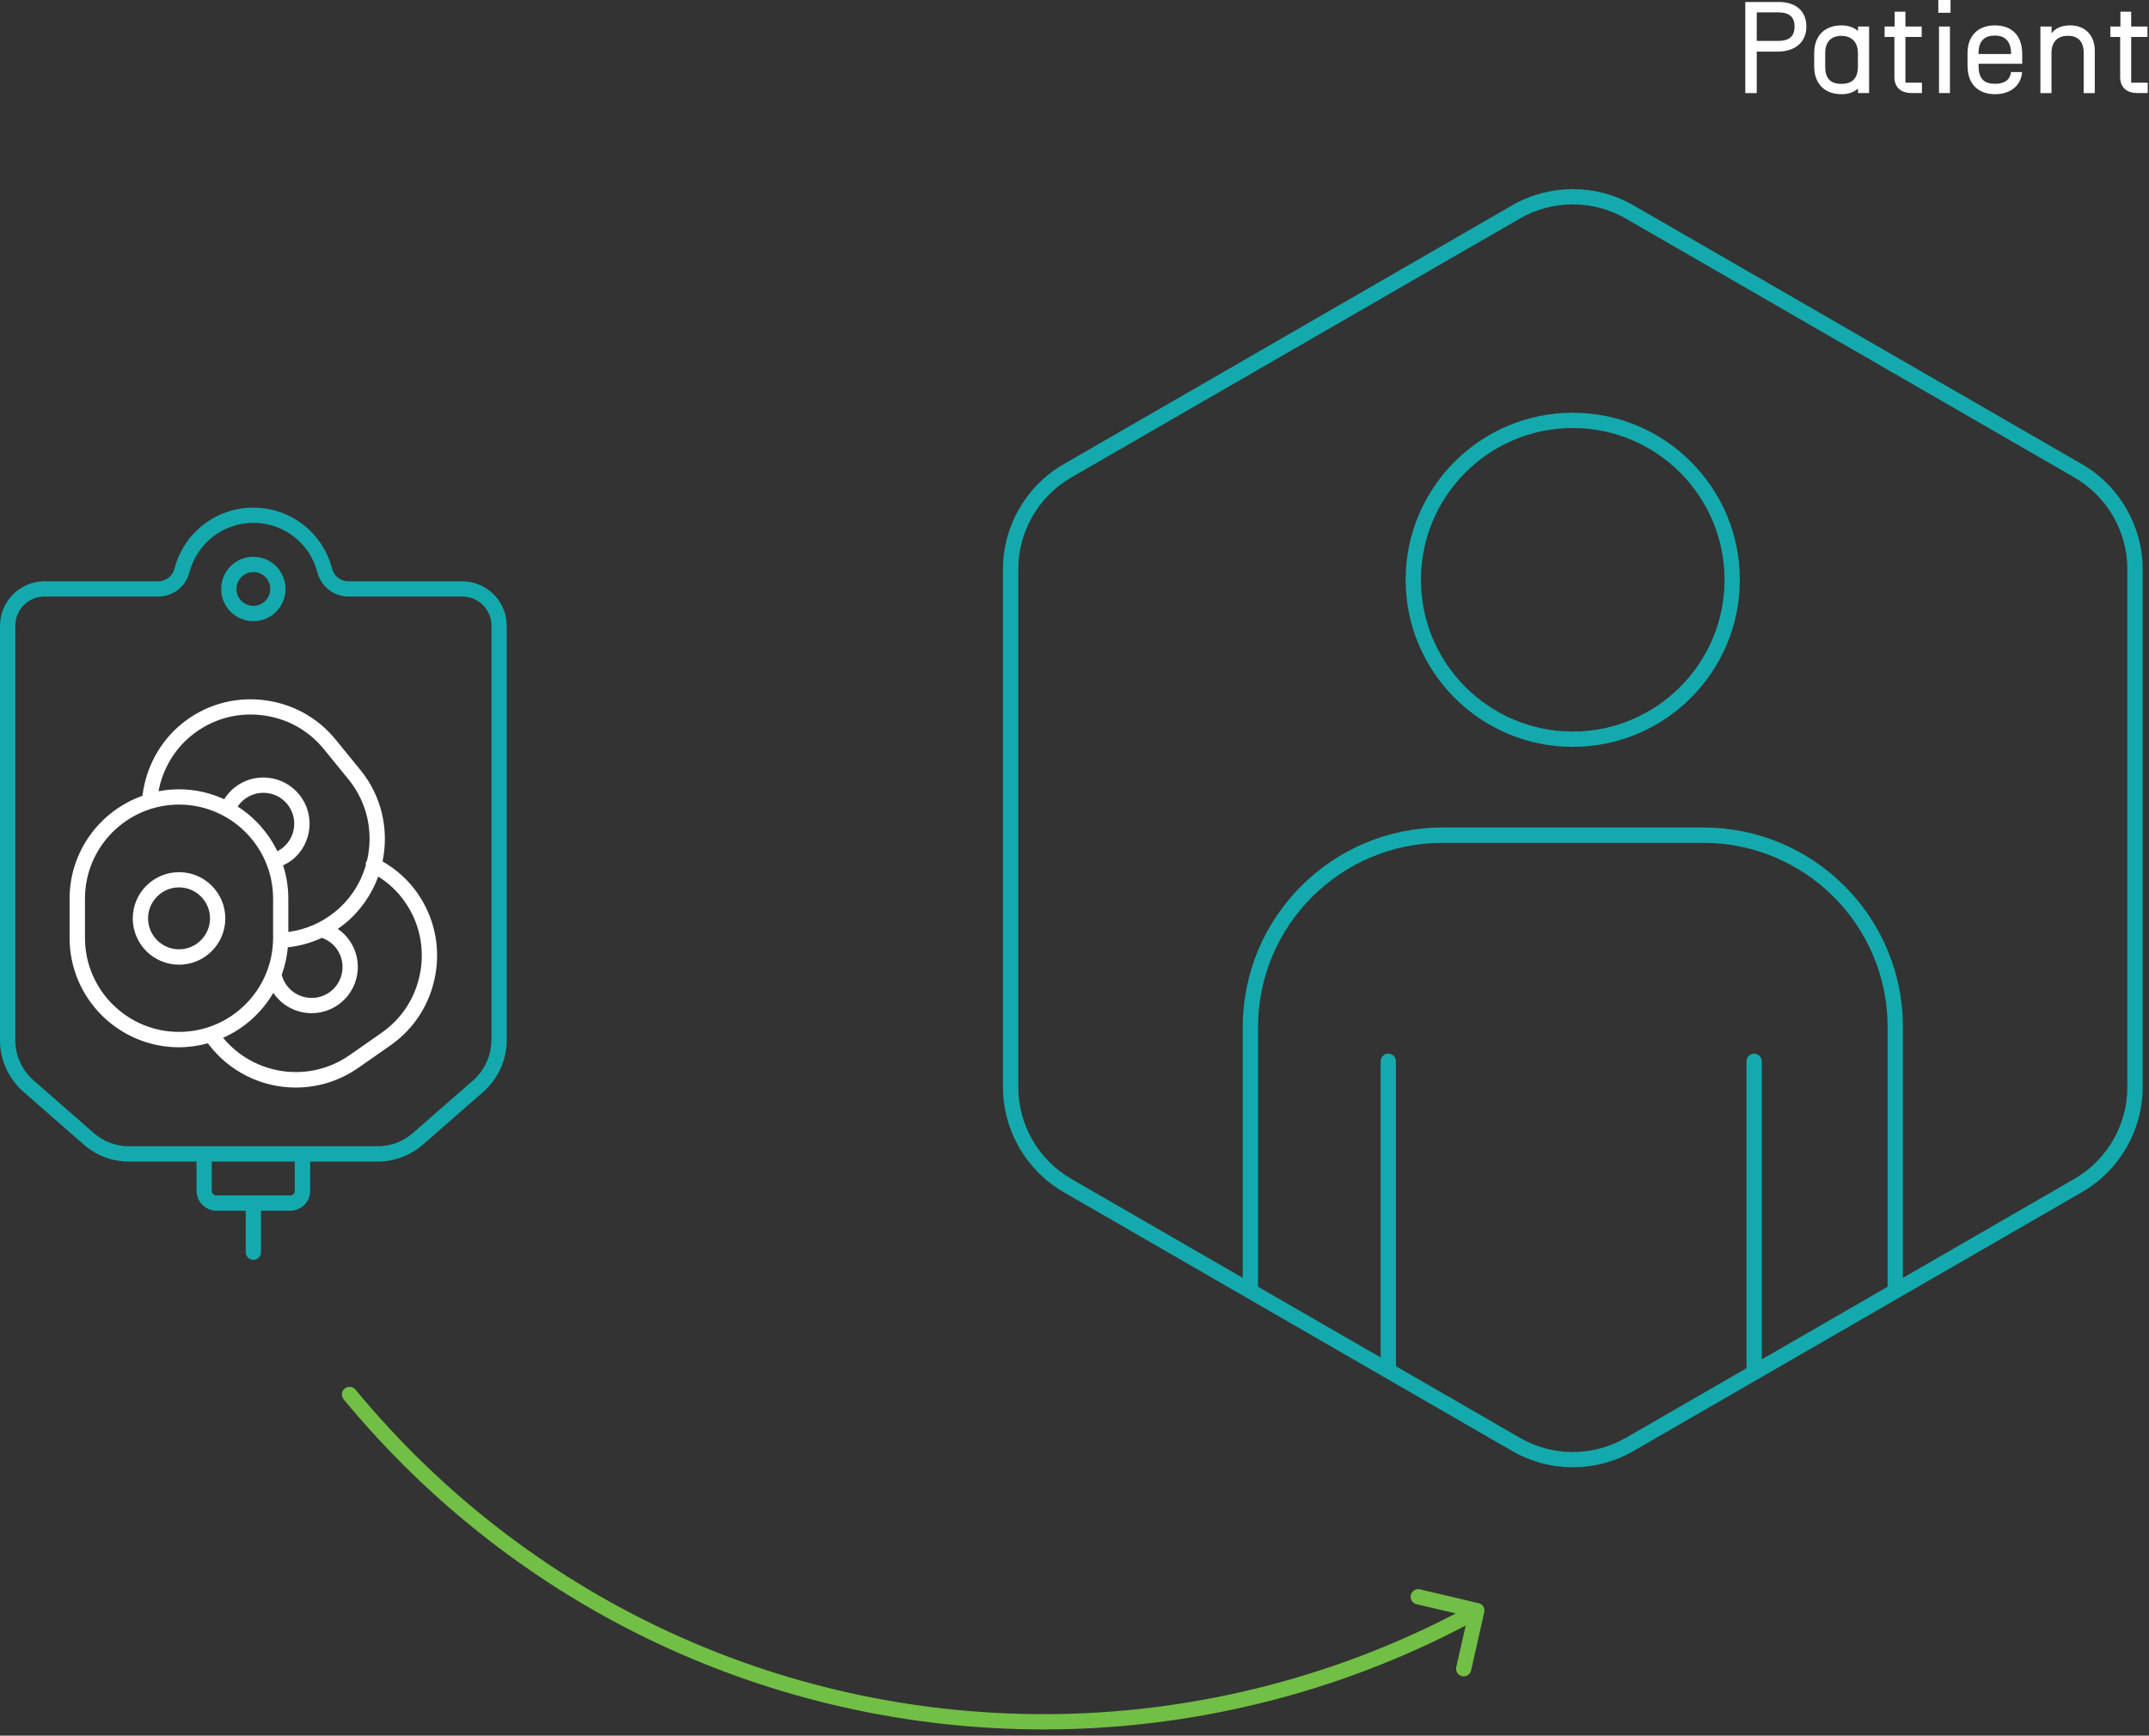 <svg width="281" height="227" viewBox="0 0 281 227" fill="none" xmlns="http://www.w3.org/2000/svg">
<rect x="0" y="0" width="281" height="227" fill="#333333" stroke="none"/>
<g clip-path="url(#clip0_522_8622)">
<path d="M33.13 72.82C30.81 72.82 28.92 74.71 28.92 77.03C28.92 79.35 30.81 81.24 33.13 81.24C35.45 81.24 37.34 79.35 37.34 77.03C37.34 74.71 35.45 72.82 33.13 72.82ZM33.13 79.24C31.91 79.24 30.92 78.25 30.92 77.03C30.92 75.81 31.91 74.82 33.13 74.82C34.35 74.82 35.34 75.81 35.34 77.03C35.34 78.25 34.35 79.24 33.13 79.24Z" fill="#14AAAD"/>
<path d="M60.43 76.03H45.56C44.55 76.03 43.67 75.35 43.42 74.37C42.21 69.67 37.97 66.39 33.12 66.39C28.27 66.39 24.03 69.67 22.82 74.37C22.57 75.35 21.69 76.03 20.68 76.03H5.82C2.61 76.03 0 78.64 0 81.85V136.03C0 138.64 1.13 141.11 3.09 142.82L10.93 149.68C12.57 151.13 14.69 151.92 16.87 151.92H25.7V155.74C25.7 157.18 26.87 158.35 28.31 158.35H32.13V163.77C32.13 164.32 32.58 164.77 33.13 164.77C33.68 164.77 34.13 164.32 34.13 163.77V158.35H37.95C39.39 158.35 40.56 157.18 40.56 155.74V151.92H49.39C51.58 151.92 53.69 151.12 55.33 149.68L63.17 142.82C65.13 141.11 66.26 138.63 66.26 136.03V81.85C66.26 78.64 63.65 76.03 60.44 76.03H60.43ZM38.55 155.74C38.55 156.07 38.28 156.35 37.94 156.35H28.3C27.97 156.35 27.69 156.08 27.69 155.74V151.92H38.54V155.74H38.55ZM64.25 136.03C64.25 138.06 63.37 139.99 61.84 141.32L54 148.18C52.72 149.3 51.08 149.92 49.38 149.92H16.87C15.17 149.92 13.52 149.3 12.24 148.17L4.4 141.31C2.87 139.98 2 138.05 2 136.02V81.84C2 79.73 3.71 78.02 5.82 78.02H20.69C22.61 78.02 24.29 76.72 24.77 74.86C25.75 71.05 29.19 68.38 33.14 68.38C37.09 68.38 40.52 71.04 41.5 74.86C41.98 76.72 43.66 78.02 45.58 78.02H60.45C62.56 78.02 64.27 79.73 64.27 81.84V136.02L64.25 136.03Z" fill="#14AAAD"/>
<path d="M23.41 114.07C20.08 114.07 17.36 116.78 17.36 120.12C17.36 123.46 20.07 126.17 23.41 126.17C26.75 126.17 29.46 123.46 29.46 120.12C29.46 116.78 26.75 114.07 23.41 114.07ZM23.41 124.16C21.18 124.16 19.36 122.34 19.36 120.11C19.36 117.88 21.18 116.06 23.41 116.06C25.64 116.06 27.46 117.88 27.46 120.11C27.46 122.34 25.64 124.16 23.41 124.16Z" fill="white"/>
<path d="M54.57 116.79C53.38 115.09 51.81 113.69 50.02 112.66C50.87 108.59 49.96 104.18 47.13 100.71L43.89 96.73C41.49 93.78 38.07 91.94 34.26 91.54C30.45 91.14 26.73 92.25 23.78 94.65C20.91 96.98 19.07 100.39 18.63 104.08C13.08 106.05 9.1 111.33 9.1 117.54V122.67C9.1 130.55 15.51 136.97 23.4 136.97C24.71 136.97 25.98 136.78 27.18 136.45C29.97 140.21 34.28 142.24 38.67 142.24C41.5 142.24 44.36 141.4 46.85 139.66L51.06 136.72C54.18 134.54 56.26 131.26 56.93 127.49C57.6 123.72 56.76 119.93 54.58 116.81L54.57 116.79ZM25.05 96.19C27.59 94.13 30.79 93.17 34.07 93.52C37.35 93.86 40.29 95.44 42.35 97.98L45.59 101.96C48.09 105.04 48.84 108.97 47.99 112.56C47.97 112.6 47.93 112.62 47.91 112.66C47.82 112.83 47.81 113.02 47.83 113.2C47.15 115.51 45.8 117.64 43.8 119.26C42.03 120.7 39.94 121.59 37.7 121.89V117.53C37.7 116.01 37.46 114.56 37.02 113.18C37.45 112.97 37.87 112.73 38.25 112.43C40.84 110.33 41.23 106.51 39.13 103.92C38.11 102.67 36.67 101.89 35.06 101.72C33.45 101.55 31.88 102.02 30.62 103.04C30.1 103.46 29.67 103.97 29.32 104.53C27.51 103.7 25.51 103.23 23.4 103.23C22.49 103.23 21.6 103.32 20.73 103.49C21.26 100.63 22.78 98.02 25.04 96.19H25.05ZM44.06 124.15C45.34 125.98 44.89 128.51 43.07 129.79C41.24 131.07 38.71 130.62 37.43 128.79C37.15 128.39 36.96 127.96 36.84 127.49C37.25 126.35 37.53 125.15 37.63 123.9C39.19 123.73 40.69 123.31 42.09 122.66C42.88 122.94 43.57 123.45 44.06 124.14V124.15ZM36.27 111.34C35.11 108.94 33.31 106.91 31.08 105.49C31.3 105.16 31.57 104.85 31.88 104.6C32.72 103.92 33.77 103.6 34.85 103.71C35.93 103.82 36.89 104.34 37.57 105.18C38.98 106.91 38.71 109.47 36.98 110.87C36.76 111.05 36.52 111.2 36.26 111.33L36.27 111.34ZM11.11 122.66V117.53C11.11 110.75 16.63 105.23 23.41 105.23C30.19 105.23 35.71 110.75 35.71 117.53V122.66C35.71 129.44 30.19 134.96 23.41 134.96C16.63 134.96 11.11 129.44 11.11 122.66ZM54.96 127.12C54.39 130.37 52.6 133.18 49.92 135.06L45.71 138C40.42 141.7 33.21 140.64 29.17 135.73C31.93 134.51 34.23 132.44 35.74 129.85C35.76 129.88 35.77 129.9 35.79 129.93C36.97 131.61 38.84 132.51 40.75 132.51C41.95 132.51 43.16 132.16 44.21 131.42C46.94 129.51 47.61 125.73 45.7 123C45.28 122.4 44.76 121.89 44.17 121.49C44.48 121.28 44.78 121.05 45.07 120.82C47.14 119.13 48.6 116.98 49.46 114.64C50.82 115.5 52.02 116.62 52.94 117.95C54.82 120.63 55.53 123.89 54.96 127.14V127.12Z" fill="white"/>
<path d="M272.25 60.72L213.58 26.85C208.69 24.03 202.62 24.03 197.74 26.85L139.07 60.72C134.18 63.54 131.15 68.8 131.15 74.44V142.19C131.15 147.83 134.19 153.09 139.07 155.91L197.74 189.78C200.18 191.19 202.92 191.9 205.66 191.9C208.4 191.9 211.14 191.19 213.58 189.78L272.25 155.91C277.14 153.09 280.17 147.83 280.17 142.19V74.44C280.17 68.8 277.13 63.54 272.25 60.72ZM212.58 188.05C208.31 190.52 203 190.52 198.74 188.05L182.53 178.69V138.8C182.53 138.25 182.08 137.8 181.53 137.8C180.98 137.8 180.53 138.25 180.53 138.8V177.54L164.48 168.28C164.48 168.28 164.5 168.22 164.5 168.19V134.33C164.5 121.05 175.31 110.24 188.59 110.24H222.76C236.03 110.24 246.82 121.03 246.82 134.3V168.19C246.82 168.19 246.84 168.25 246.84 168.28L230.37 177.79V138.81C230.37 138.26 229.92 137.81 229.37 137.81C228.82 137.81 228.37 138.26 228.37 138.81V178.78C228.37 178.83 228.39 178.88 228.4 178.93L212.58 188.06V188.05ZM278.17 142.19C278.17 147.12 275.52 151.71 271.25 154.18L248.82 167.13V134.29C248.82 119.92 237.13 108.23 222.76 108.23H188.59C174.2 108.23 162.5 119.94 162.5 134.32V167.13L140.07 154.18C135.8 151.72 133.15 147.12 133.15 142.19V74.44C133.15 69.51 135.8 64.92 140.07 62.45L198.74 28.58C200.87 27.35 203.27 26.73 205.66 26.73C208.05 26.73 210.45 27.35 212.58 28.58L271.25 62.45C275.52 64.92 278.17 69.51 278.17 74.44V142.19Z" fill="#14AAAD"/>
<path d="M205.65 53.98C193.6 53.98 183.8 63.78 183.8 75.83C183.8 87.88 193.6 97.68 205.65 97.68C217.7 97.68 227.5 87.88 227.5 75.83C227.5 63.78 217.7 53.98 205.65 53.98ZM205.65 95.68C194.71 95.68 185.8 86.78 185.8 75.83C185.8 64.88 194.7 55.98 205.65 55.98C216.6 55.98 225.5 64.88 225.5 75.83C225.5 86.78 216.6 95.68 205.65 95.68Z" fill="#14AAAD"/>
<path d="M193.35 209.68L185.68 207.87C185.14 207.75 184.6 208.08 184.48 208.61C184.35 209.15 184.69 209.69 185.22 209.81L190.35 211.02C173.82 219.63 155.25 224.19 136.49 224.19C101.55 224.19 68.74 208.72 46.48 181.74C46.13 181.32 45.5 181.26 45.07 181.61C44.64 181.96 44.58 182.59 44.94 183.02C67.58 210.46 100.95 226.19 136.49 226.19C155.71 226.19 174.74 221.49 191.65 212.6L190.42 218.03C190.3 218.57 190.64 219.1 191.17 219.23C191.24 219.25 191.32 219.25 191.39 219.25C191.85 219.25 192.26 218.93 192.36 218.47L194.08 210.86C194.2 210.32 193.87 209.79 193.33 209.67L193.35 209.68Z" fill="#71BF44"/>
<path d="M228.21 0.26H232.59C234.8 0.26 236.2 1.43 236.2 3.46C236.2 5.71 234.51 6.75 232.42 6.75H229.71V12.18H228.21V0.26ZM232.5 5.35C233.78 5.35 234.65 4.91 234.65 3.48C234.65 2.05 233.78 1.62 232.5 1.62H229.71V5.35H232.5Z" fill="white"/>
<path d="M237.22 8.68V6.96C237.22 4.64 238.62 3.32 240.8 3.32C241.67 3.32 242.4 3.57 242.95 4.05V3.47H244.4V12.17H242.95V11.59C242.41 12.07 241.67 12.32 240.8 12.32C238.62 12.32 237.22 10.99 237.22 8.68ZM240.79 10.97C241.97 10.97 242.94 10.46 242.94 8.69V6.97C242.94 5.37 241.97 4.69 240.79 4.69C239.53 4.69 238.66 5.37 238.66 6.97V8.69C238.66 10.46 239.53 10.97 240.79 10.97Z" fill="white"/>
<path d="M247.71 10.01V4.83H246.43V3.47H247.74V1.53H249.15V3.47H251.28V4.83H249.15V10.81H251.31V12.17H250.02C248.3 12.17 247.7 11.2 247.7 10.01H247.71Z" fill="white"/>
<path d="M253.45 0H255.05V1.67H253.45V0ZM253.54 3.47H254.97V12.17H253.54V3.47Z" fill="white"/>
<path d="M257.27 8.68V6.96C257.27 4.64 258.68 3.32 260.86 3.32C262.9 3.32 264.38 4.48 264.42 6.96V8.34H258.72V8.68C258.72 10.45 259.61 10.96 260.87 10.96C261.93 10.96 262.81 10.58 262.96 9.43H264.41C264.26 11.27 262.79 12.32 260.87 12.32C258.69 12.32 257.28 10.99 257.28 8.68H257.27ZM262.97 7.07V6.97C262.94 5.23 262 4.65 260.86 4.65C259.6 4.65 258.71 5.23 258.71 6.97V7.07H262.97Z" fill="white"/>
<path d="M266.81 3.47H268.26V4.36C268.72 3.71 269.55 3.32 270.71 3.32C272.63 3.32 273.91 4.61 273.91 6.61V12.18H272.46V6.93C272.46 5.47 271.76 4.68 270.38 4.68C269.22 4.68 268.25 5.31 268.25 6.93V12.18H266.8V3.47H266.81Z" fill="white"/>
<path d="M277.23 10.01V4.83H275.95V3.47H277.26V1.53H278.67V3.47H280.8V4.83H278.67V10.81H280.83V12.17H279.54C277.82 12.17 277.22 11.2 277.22 10.01H277.23Z" fill="white"/>
</g>
<defs>
<clipPath id="clip0_522_8622">
<rect width="280.84" height="226.2" fill="white"/>
</clipPath>
</defs>
</svg>
